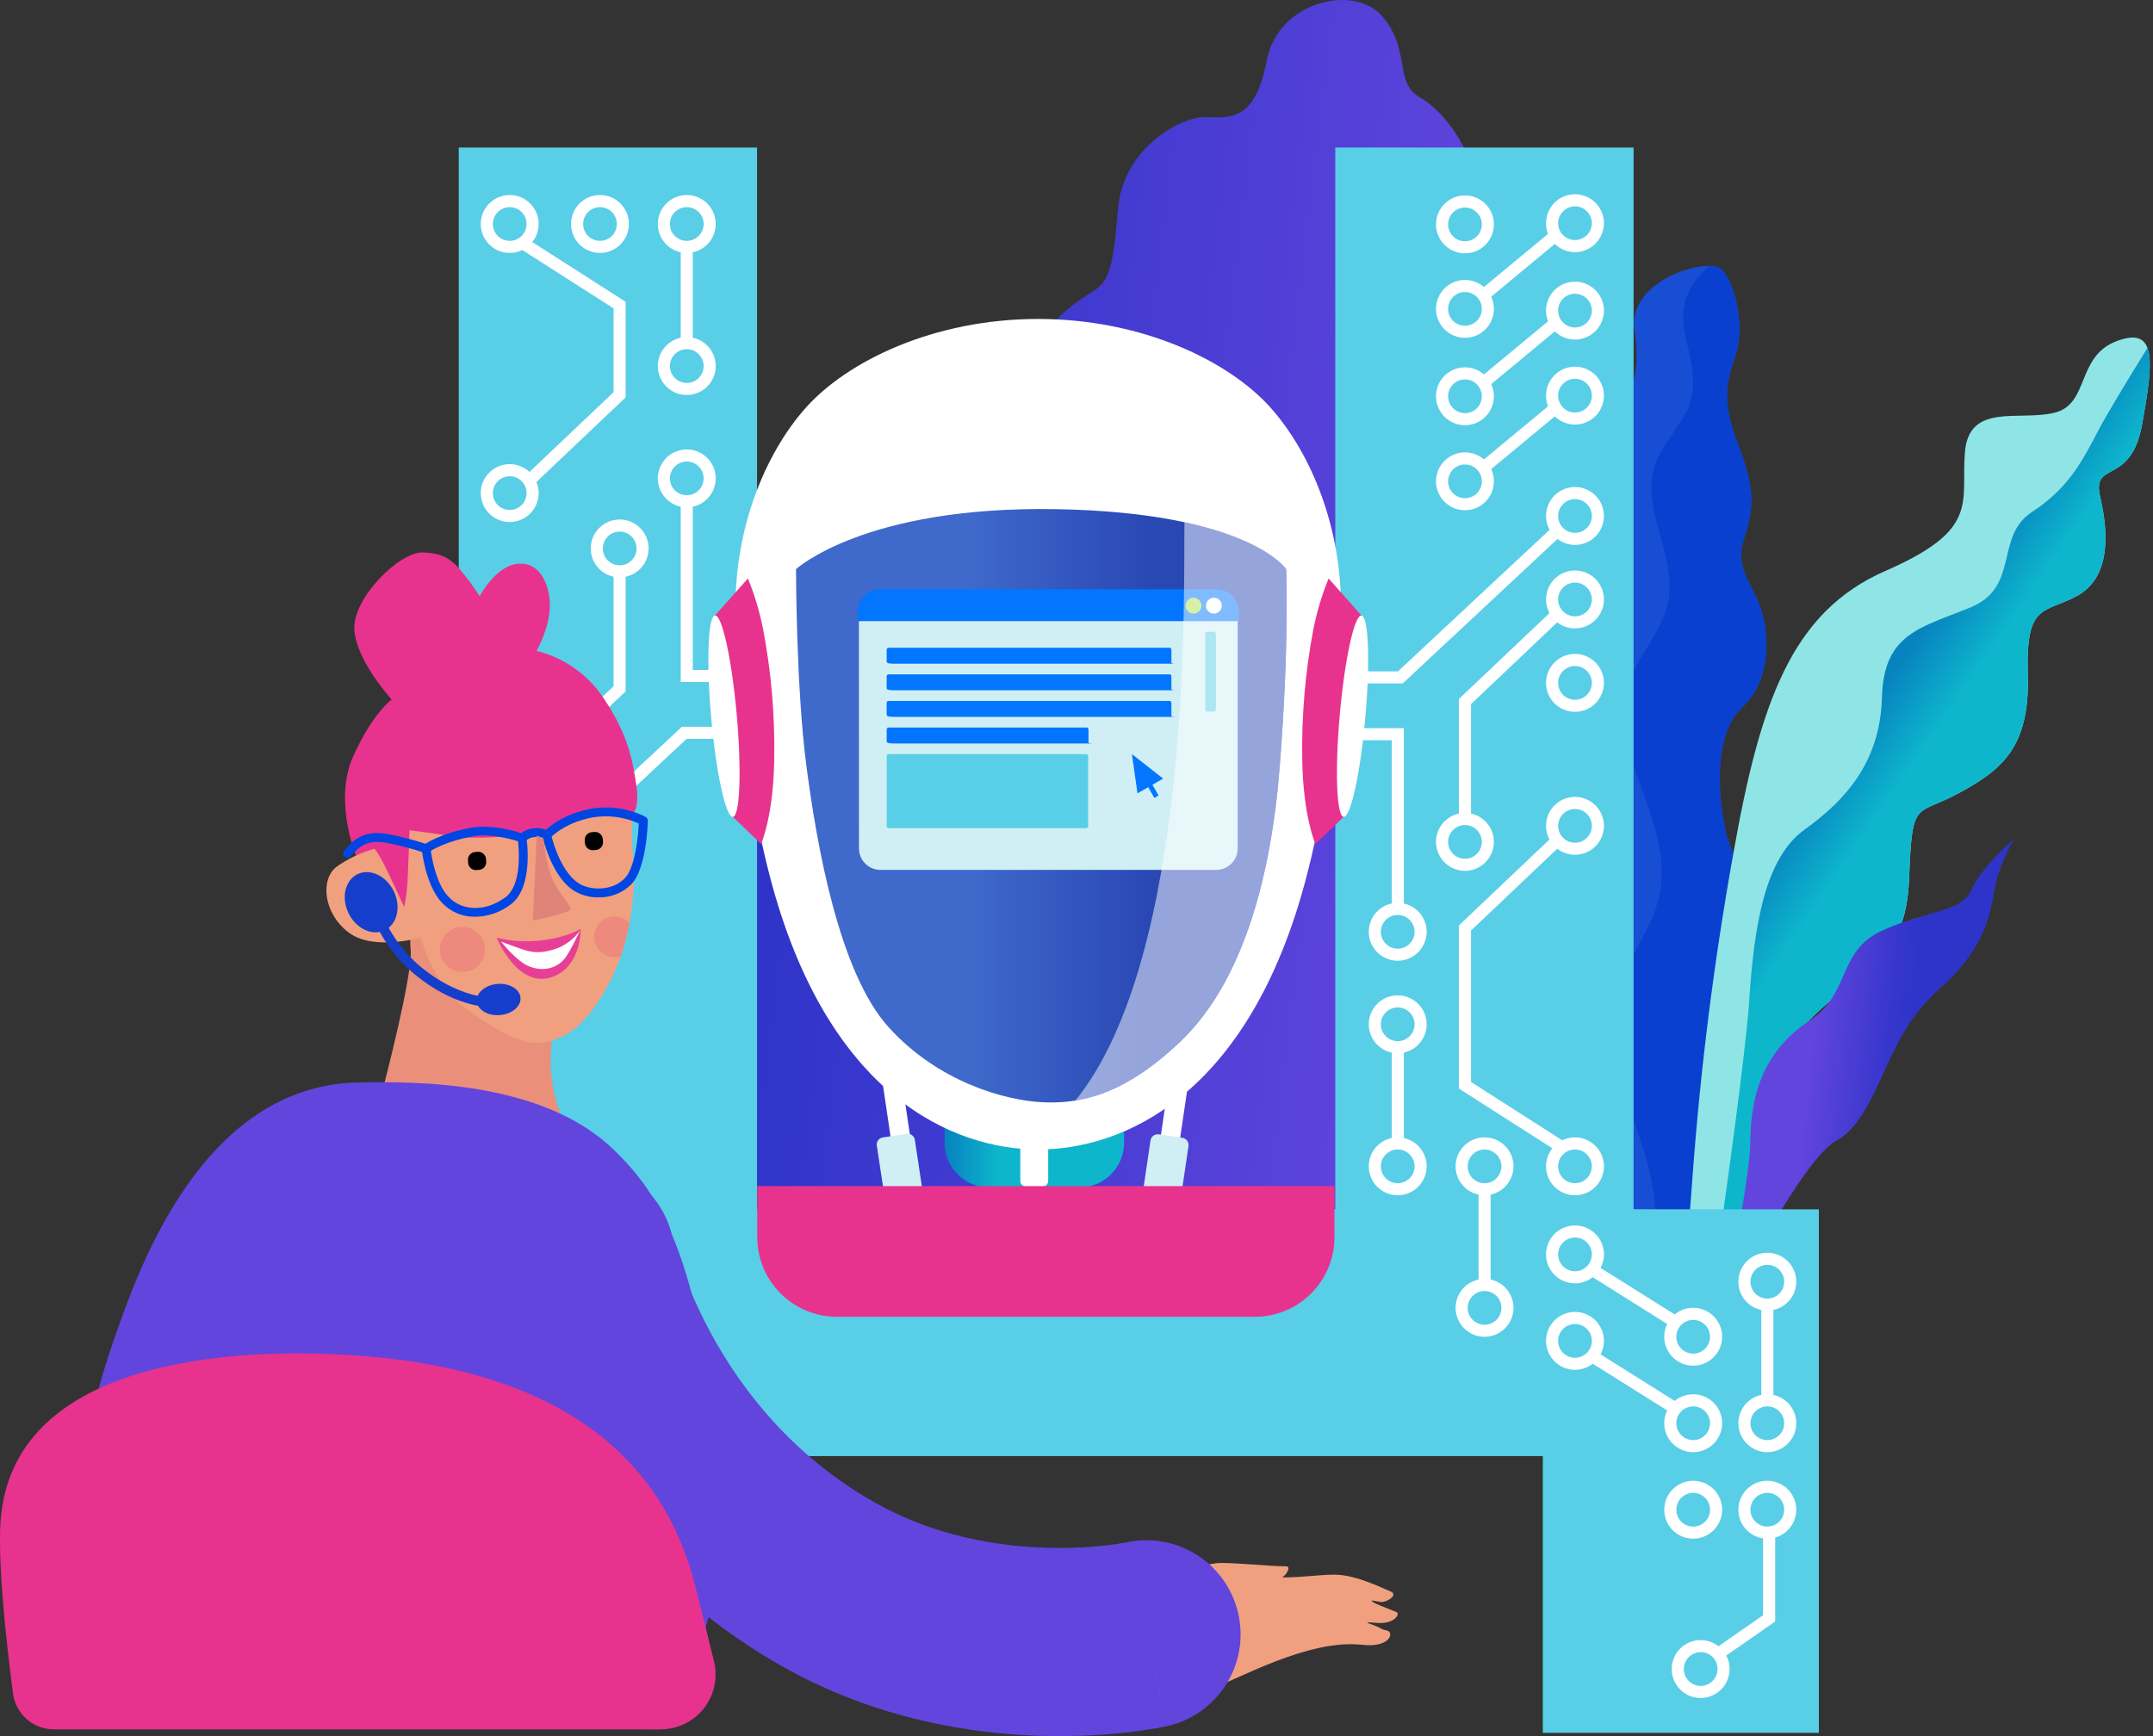 <svg width="124" height="100" viewBox="0 0 124 100" fill="none" xmlns="http://www.w3.org/2000/svg">
<rect x="0" y="0" width="124" height="100" fill="#333333" stroke="none"/>
<path d="M39.042 75.343C39.042 75.343 35.842 66.945 38.715 62.879C41.849 58.443 43.255 59.634 42.695 56.026C42.134 52.418 41.02 49.058 43.532 44.209C45.443 40.521 48.504 40.396 49.779 38.492C50.425 37.527 50.802 35.901 50.521 32.544C50.239 29.186 52.838 25.302 55.29 24.338C57.742 23.374 59.062 22.665 59.641 20.508C60.221 18.351 62.307 17.215 63.071 16.693C63.836 16.17 64.117 15.478 64.391 12.031C64.664 8.584 67.977 6.667 69.522 6.742C71.067 6.818 72.314 6.807 72.966 3.445C73.618 0.083 78.028 -0.985 79.652 0.985C81.276 2.955 80.27 4.769 81.795 5.62C83.32 6.472 85.129 9.136 84.95 11.203C84.771 13.27 83.649 15.081 86.137 16.957C87.356 17.884 88.851 18.165 90.01 21.342C91.169 24.519 89.134 26.414 89.856 28.987C90.5 31.305 93.179 31.03 93.505 35.829C93.89 41.493 91.007 42.845 91.475 45.941C91.784 48.023 95.998 48.001 96.405 52.218C96.813 56.434 94.137 59.529 95.809 62.962C96.356 64.087 98.493 68.885 97.972 73.022L97.73 74.918L39.042 75.343Z" fill="url(#paint0_linear_6996_180282)"/>
<path d="M98.869 15.373C99.778 15.622 100.558 18.646 99.986 20.341C99.414 22.036 99.164 23.18 100.07 25.511C100.975 27.84 101.103 29.095 100.477 30.918C99.852 32.742 100.875 33.448 101.415 35.081C101.956 36.714 101.956 39.253 100.324 40.761C98.693 42.269 98.921 45.816 99.374 47.831C99.827 49.846 102.31 54.127 101.293 56.355C100.277 58.583 98.585 61.847 98.705 64.337C98.826 66.828 97.978 73.523 97.978 73.523L94.016 73.028C94.016 73.028 94.773 70.297 92.814 66.539C91.635 64.274 89.892 60.473 90.926 58.572C91.959 56.672 92.924 56.385 91.488 53.294C89.943 49.965 88.372 47.228 89.396 45.002C90.42 42.776 91.488 41.603 90.462 38.73C89.436 35.858 88.506 33.989 90.373 32.123C92.239 30.259 91.471 29.118 91.113 27.247C90.754 25.376 91.644 23.656 92.88 23.218C94.116 22.779 94.47 21.322 94.135 19.004C93.759 16.39 97.582 15.022 98.869 15.373Z" fill="url(#paint1_linear_6996_180282)"/>
<path d="M101.416 35.073C100.875 33.44 99.854 32.729 100.478 30.911C101.102 29.092 100.976 27.836 100.07 25.503C99.165 23.17 99.415 22.028 99.987 20.333C100.559 18.638 99.778 15.614 98.87 15.365C98.735 15.331 98.596 15.314 98.457 15.313C97.816 15.869 97.067 16.751 96.957 17.878C96.772 19.886 98.371 21.895 96.855 24.2C95.339 26.506 94.511 27.052 95.619 30.844C96.727 34.636 96.044 35.271 94.439 38.017C92.833 40.762 93.144 41.583 94.452 45.136C95.761 48.69 96.371 50.853 94.647 53.911C92.923 56.969 92.439 59.906 93.81 63.736C94.737 66.312 95.525 68.449 95.328 71.429C95.313 71.656 95.296 71.884 95.279 72.112C95.381 72.764 95.433 73.194 95.433 73.194L97.984 73.517C97.984 73.517 98.833 66.822 98.712 64.331C98.592 61.84 100.277 58.577 101.3 56.349C102.323 54.121 99.834 49.838 99.381 47.825C98.928 45.812 98.7 42.263 100.331 40.755C101.963 39.246 101.955 36.708 101.416 35.073Z" fill="#0A40CF"/>
<path d="M100.484 74.343C100.484 74.343 100.773 62.159 104.228 58.738C107.682 55.317 109.779 55.159 109.954 50.572C110.128 45.985 110.304 47.04 112.795 45.694C115.286 44.348 116.914 43.057 116.788 38.873C116.661 34.688 117.715 35.362 119.624 34.325C121.534 33.289 121.462 30.779 120.958 28.625C120.454 26.472 122.726 28.041 123.373 24.438C124.02 20.835 124.261 18.76 121.908 19.648C119.555 20.537 120.363 23.292 118.303 23.78C116.244 24.268 113.384 23.173 113.164 26.085C112.945 28.998 114.025 30.511 108.591 32.884C103.157 35.257 101.358 40.481 99.813 49.26C98.717 55.372 97.939 61.537 97.483 67.73C97.267 70.81 97.035 73.222 97.035 73.222L100.484 74.343Z" fill="#8FE5E5"/>
<path d="M117.02 29.498C114.876 30.901 116.341 33.809 113.5 34.983C110.658 36.158 108.487 36.447 108.389 40.172C108.29 43.897 106.269 46.111 103.936 47.783C101.603 49.455 101.017 53.46 100.74 57.682C100.543 60.632 99.373 68.996 98.689 73.751L100.492 74.339C100.492 74.339 100.781 62.156 104.235 58.733C107.69 55.311 109.779 55.159 109.954 50.572C110.128 45.985 110.305 47.04 112.795 45.694C115.286 44.348 116.914 43.057 116.788 38.873C116.661 34.688 117.715 35.362 119.625 34.325C121.534 33.288 121.462 30.779 120.958 28.625C120.454 26.471 122.726 28.04 123.373 24.438C123.741 22.391 123.976 20.84 123.682 20.042C122.645 21.714 121.377 23.794 120.859 24.78C119.914 26.575 119.161 28.095 117.02 29.498Z" fill="url(#paint2_linear_6996_180282)"/>
<path d="M100.326 73.766C100.326 73.766 103.908 66.689 105.794 65.685C107.681 64.68 108.514 61.076 109.981 58.942C111.449 56.808 112.086 56.955 113.449 55.037C114.811 53.12 114.731 51.451 115.08 50.37C115.319 49.658 115.626 48.971 115.997 48.318C115.997 48.318 114.081 49.985 113.524 51.281C112.968 52.578 110.907 52.431 108.358 53.622C105.808 54.813 106.613 57.214 104.201 58.8C101.001 60.9 100.838 64.096 100.802 65.864C100.767 67.632 99.875 72.121 99.875 72.121L100.326 73.766Z" fill="url(#paint3_linear_6996_180282)"/>
<path d="M104.757 69.659V99.813H88.857V83.871H26.421V8.497H43.602V69.653H76.904V8.497H94.085V69.653L104.757 69.659Z" fill="#59CEE7"/>
<path d="M80.787 39.367H73.061V38.672H80.512L89.358 30.413L89.832 30.922L80.787 39.367Z" fill="white"/>
<path d="M90.71 31.387C90.38 31.387 90.058 31.289 89.783 31.105C89.509 30.922 89.295 30.662 89.169 30.357C89.043 30.052 89.01 29.717 89.075 29.394C89.139 29.07 89.298 28.773 89.531 28.54C89.765 28.307 90.062 28.148 90.385 28.084C90.709 28.02 91.044 28.053 91.349 28.18C91.653 28.306 91.914 28.52 92.097 28.794C92.28 29.069 92.377 29.391 92.377 29.721C92.377 29.94 92.334 30.157 92.25 30.359C92.166 30.561 92.043 30.745 91.888 30.899C91.734 31.054 91.55 31.177 91.347 31.26C91.145 31.344 90.928 31.387 90.71 31.387ZM90.71 28.749C90.517 28.749 90.329 28.806 90.17 28.913C90.01 29.02 89.885 29.172 89.812 29.349C89.738 29.527 89.719 29.722 89.757 29.911C89.794 30.099 89.886 30.272 90.022 30.408C90.158 30.544 90.332 30.637 90.52 30.674C90.709 30.712 90.904 30.692 91.082 30.619C91.259 30.545 91.411 30.421 91.518 30.261C91.624 30.101 91.681 29.913 91.681 29.721C91.681 29.463 91.579 29.216 91.397 29.034C91.215 28.852 90.967 28.749 90.71 28.749Z" fill="white"/>
<path d="M90.71 41.002C90.38 41.002 90.058 40.904 89.783 40.721C89.509 40.538 89.296 40.277 89.169 39.972C89.043 39.668 89.01 39.333 89.075 39.009C89.139 38.686 89.298 38.389 89.531 38.156C89.764 37.922 90.061 37.764 90.384 37.699C90.708 37.635 91.043 37.668 91.348 37.794C91.652 37.92 91.913 38.134 92.096 38.408C92.279 38.682 92.377 39.005 92.377 39.334C92.377 39.777 92.201 40.201 91.888 40.513C91.576 40.826 91.152 41.002 90.71 41.002ZM90.71 38.364C90.517 38.364 90.329 38.421 90.169 38.528C90.01 38.635 89.885 38.787 89.812 38.965C89.738 39.142 89.719 39.338 89.757 39.526C89.794 39.715 89.887 39.888 90.023 40.024C90.159 40.16 90.332 40.252 90.521 40.289C90.71 40.327 90.905 40.307 91.083 40.233C91.26 40.16 91.412 40.035 91.519 39.875C91.625 39.715 91.682 39.527 91.681 39.334C91.681 39.077 91.579 38.83 91.396 38.648C91.214 38.466 90.967 38.364 90.71 38.364Z" fill="white"/>
<path d="M90.71 24.455C90.38 24.455 90.058 24.358 89.783 24.174C89.509 23.991 89.295 23.73 89.169 23.426C89.043 23.121 89.01 22.786 89.075 22.462C89.139 22.139 89.298 21.842 89.531 21.609C89.765 21.376 90.062 21.217 90.385 21.153C90.709 21.089 91.044 21.122 91.349 21.248C91.653 21.375 91.914 21.589 92.097 21.863C92.28 22.137 92.377 22.46 92.377 22.79C92.376 23.232 92.201 23.655 91.888 23.968C91.575 24.28 91.151 24.455 90.71 24.455ZM90.71 21.818C90.517 21.818 90.329 21.875 90.17 21.982C90.01 22.088 89.885 22.24 89.812 22.418C89.738 22.595 89.719 22.791 89.757 22.979C89.794 23.168 89.886 23.341 90.022 23.477C90.158 23.613 90.332 23.705 90.52 23.743C90.709 23.78 90.904 23.761 91.082 23.688C91.259 23.614 91.411 23.489 91.518 23.33C91.624 23.17 91.681 22.982 91.681 22.79C91.681 22.532 91.579 22.285 91.397 22.102C91.215 21.92 90.967 21.818 90.71 21.818Z" fill="white"/>
<path d="M84.375 29.39C84.045 29.391 83.722 29.293 83.448 29.11C83.174 28.927 82.96 28.667 82.833 28.362C82.707 28.058 82.674 27.722 82.738 27.399C82.802 27.075 82.961 26.778 83.194 26.545C83.427 26.312 83.724 26.153 84.047 26.088C84.371 26.024 84.706 26.057 85.011 26.183C85.316 26.309 85.576 26.523 85.759 26.797C85.943 27.071 86.04 27.393 86.04 27.723C86.04 28.165 85.864 28.588 85.552 28.901C85.24 29.214 84.817 29.39 84.375 29.39ZM84.375 26.753C84.182 26.753 83.994 26.809 83.834 26.916C83.674 27.023 83.549 27.174 83.476 27.352C83.402 27.53 83.382 27.725 83.42 27.914C83.457 28.103 83.55 28.276 83.686 28.412C83.822 28.548 83.995 28.641 84.184 28.678C84.373 28.715 84.568 28.696 84.746 28.622C84.924 28.549 85.075 28.424 85.182 28.264C85.289 28.104 85.345 27.916 85.345 27.723C85.345 27.466 85.242 27.219 85.06 27.038C84.879 26.856 84.632 26.753 84.375 26.753Z" fill="white"/>
<path d="M80.5 55.339C80.17 55.339 79.848 55.241 79.573 55.058C79.299 54.875 79.086 54.614 78.959 54.31C78.833 54.005 78.8 53.67 78.865 53.346C78.929 53.023 79.088 52.726 79.321 52.493C79.554 52.26 79.851 52.101 80.174 52.036C80.498 51.972 80.833 52.005 81.138 52.131C81.442 52.258 81.703 52.471 81.886 52.745C82.069 53.02 82.167 53.342 82.167 53.672C82.167 54.114 81.991 54.538 81.678 54.85C81.366 55.163 80.942 55.339 80.5 55.339ZM80.5 52.701C80.307 52.701 80.119 52.758 79.96 52.865C79.8 52.972 79.675 53.124 79.602 53.301C79.528 53.479 79.509 53.675 79.547 53.863C79.584 54.052 79.677 54.225 79.813 54.361C79.949 54.497 80.122 54.589 80.311 54.627C80.5 54.664 80.695 54.644 80.873 54.571C81.05 54.497 81.202 54.372 81.308 54.212C81.415 54.052 81.472 53.864 81.472 53.672C81.471 53.414 81.369 53.167 81.186 52.985C81.004 52.803 80.757 52.701 80.5 52.701Z" fill="white"/>
<path d="M80.5 60.666C80.17 60.666 79.848 60.569 79.573 60.385C79.299 60.202 79.086 59.942 78.959 59.637C78.833 59.332 78.8 58.997 78.865 58.674C78.929 58.35 79.088 58.053 79.321 57.82C79.554 57.587 79.851 57.428 80.174 57.364C80.498 57.3 80.833 57.333 81.138 57.459C81.442 57.585 81.703 57.799 81.886 58.073C82.069 58.347 82.167 58.669 82.167 58.999C82.167 59.441 81.991 59.865 81.678 60.178C81.366 60.491 80.942 60.666 80.5 60.666ZM80.5 58.027C80.308 58.027 80.12 58.084 79.96 58.191C79.8 58.298 79.675 58.45 79.602 58.627C79.528 58.805 79.509 59 79.546 59.189C79.584 59.377 79.677 59.55 79.812 59.686C79.948 59.822 80.122 59.915 80.31 59.952C80.499 59.99 80.694 59.971 80.872 59.897C81.049 59.823 81.201 59.699 81.308 59.539C81.415 59.379 81.472 59.191 81.472 58.999C81.472 58.871 81.446 58.745 81.398 58.627C81.349 58.509 81.277 58.402 81.187 58.312C81.097 58.222 80.99 58.15 80.872 58.101C80.754 58.052 80.627 58.027 80.5 58.027Z" fill="white"/>
<path d="M80.5 68.847C80.17 68.847 79.847 68.75 79.573 68.566C79.299 68.383 79.085 68.123 78.959 67.818C78.833 67.513 78.8 67.178 78.865 66.855C78.929 66.531 79.088 66.234 79.321 66.001C79.555 65.768 79.852 65.609 80.175 65.545C80.499 65.481 80.834 65.514 81.139 65.641C81.443 65.767 81.704 65.981 81.887 66.255C82.07 66.53 82.167 66.852 82.167 67.182C82.166 67.624 81.991 68.047 81.678 68.36C81.365 68.672 80.942 68.847 80.5 68.847ZM80.5 66.21C80.308 66.21 80.12 66.267 79.96 66.374C79.8 66.481 79.675 66.632 79.602 66.81C79.528 66.988 79.509 67.183 79.546 67.371C79.584 67.56 79.677 67.733 79.812 67.869C79.948 68.005 80.122 68.098 80.31 68.135C80.499 68.173 80.694 68.153 80.872 68.08C81.049 68.006 81.201 67.882 81.308 67.722C81.415 67.562 81.472 67.374 81.472 67.182C81.472 66.924 81.369 66.677 81.187 66.495C81.005 66.312 80.757 66.21 80.5 66.21Z" fill="white"/>
<path d="M90.71 36.195C90.38 36.195 90.058 36.097 89.783 35.914C89.509 35.731 89.296 35.47 89.169 35.166C89.043 34.861 89.01 34.526 89.075 34.203C89.139 33.879 89.298 33.582 89.531 33.349C89.764 33.116 90.061 32.957 90.384 32.893C90.708 32.828 91.043 32.861 91.348 32.987C91.652 33.114 91.913 33.327 92.096 33.602C92.279 33.876 92.377 34.198 92.377 34.528C92.377 34.97 92.201 35.394 91.888 35.707C91.576 36.019 91.152 36.195 90.71 36.195ZM90.71 33.557C90.517 33.557 90.329 33.614 90.169 33.721C90.01 33.828 89.885 33.98 89.812 34.158C89.738 34.335 89.719 34.531 89.757 34.719C89.794 34.908 89.887 35.081 90.023 35.217C90.159 35.353 90.332 35.445 90.521 35.483C90.71 35.52 90.905 35.501 91.083 35.427C91.26 35.353 91.412 35.228 91.519 35.068C91.625 34.908 91.682 34.72 91.681 34.528C91.681 34.27 91.579 34.023 91.396 33.842C91.214 33.66 90.967 33.557 90.71 33.557Z" fill="white"/>
<path d="M84.375 50.16C84.045 50.16 83.722 50.062 83.448 49.879C83.174 49.696 82.96 49.436 82.833 49.131C82.707 48.827 82.674 48.492 82.738 48.168C82.802 47.845 82.961 47.547 83.194 47.314C83.427 47.081 83.724 46.922 84.047 46.857C84.371 46.793 84.706 46.826 85.011 46.952C85.316 47.078 85.576 47.292 85.759 47.566C85.943 47.84 86.04 48.163 86.04 48.492C86.04 48.934 85.864 49.358 85.552 49.67C85.24 49.983 84.817 50.159 84.375 50.16ZM84.375 47.522C84.182 47.522 83.994 47.578 83.834 47.685C83.674 47.792 83.549 47.944 83.476 48.121C83.402 48.299 83.382 48.495 83.42 48.683C83.457 48.872 83.55 49.045 83.686 49.181C83.822 49.317 83.995 49.41 84.184 49.447C84.373 49.485 84.568 49.465 84.746 49.392C84.924 49.318 85.075 49.193 85.182 49.033C85.289 48.873 85.345 48.685 85.345 48.492C85.345 48.235 85.242 47.989 85.06 47.807C84.879 47.625 84.632 47.522 84.375 47.522Z" fill="white"/>
<path d="M84.722 47.175H84.027V40.259L89.356 35.205L89.833 35.708L84.722 40.558V47.175Z" fill="white"/>
<path d="M90.71 49.236C90.38 49.236 90.058 49.138 89.783 48.955C89.509 48.771 89.296 48.511 89.169 48.206C89.043 47.902 89.01 47.567 89.075 47.243C89.139 46.92 89.298 46.623 89.531 46.389C89.764 46.156 90.061 45.998 90.384 45.933C90.708 45.869 91.043 45.902 91.348 46.028C91.652 46.154 91.913 46.368 92.096 46.642C92.279 46.916 92.377 47.239 92.377 47.568C92.377 47.787 92.334 48.004 92.25 48.206C92.166 48.409 92.043 48.593 91.888 48.747C91.734 48.902 91.55 49.025 91.348 49.109C91.145 49.192 90.929 49.236 90.71 49.236ZM90.71 46.598C90.517 46.598 90.329 46.655 90.169 46.762C90.01 46.869 89.885 47.021 89.812 47.198C89.738 47.376 89.719 47.572 89.757 47.76C89.794 47.949 89.887 48.122 90.023 48.258C90.159 48.394 90.332 48.486 90.521 48.523C90.71 48.561 90.905 48.541 91.083 48.467C91.26 48.394 91.412 48.269 91.519 48.109C91.625 47.949 91.682 47.761 91.681 47.568C91.681 47.311 91.579 47.064 91.396 46.882C91.214 46.7 90.967 46.598 90.71 46.598Z" fill="white"/>
<path d="M90.71 68.847C90.38 68.847 90.058 68.75 89.783 68.566C89.509 68.383 89.295 68.123 89.169 67.818C89.043 67.513 89.01 67.178 89.075 66.855C89.139 66.531 89.298 66.234 89.531 66.001C89.765 65.768 90.062 65.609 90.385 65.545C90.709 65.481 91.044 65.514 91.349 65.641C91.653 65.767 91.914 65.981 92.097 66.255C92.28 66.53 92.377 66.852 92.377 67.182C92.376 67.624 92.201 68.047 91.888 68.36C91.575 68.672 91.151 68.847 90.71 68.847ZM90.71 66.21C90.517 66.21 90.329 66.267 90.17 66.374C90.01 66.481 89.885 66.632 89.812 66.81C89.738 66.988 89.719 67.183 89.757 67.371C89.794 67.56 89.886 67.733 90.022 67.869C90.158 68.005 90.332 68.098 90.52 68.135C90.709 68.173 90.904 68.153 91.082 68.08C91.259 68.006 91.411 67.882 91.518 67.722C91.624 67.562 91.681 67.374 91.681 67.182C91.681 66.924 91.579 66.677 91.397 66.495C91.215 66.312 90.967 66.21 90.71 66.21Z" fill="white"/>
<path d="M89.719 66.341L84.027 62.703V53.301L89.356 48.245L89.833 48.749L84.722 53.599V62.321L90.094 65.756L89.719 66.341Z" fill="white"/>
<path d="M80.854 52.089H80.158V42.638H72.852V41.943H80.854V52.089Z" fill="white"/>
<path d="M89.373 23.225L85.212 26.674L85.656 27.209L89.817 23.76L89.373 23.225Z" fill="white"/>
<path d="M90.71 19.559C90.38 19.559 90.058 19.461 89.783 19.278C89.509 19.095 89.296 18.834 89.169 18.53C89.043 18.225 89.01 17.89 89.075 17.567C89.139 17.243 89.298 16.946 89.531 16.713C89.764 16.48 90.061 16.321 90.384 16.257C90.708 16.192 91.043 16.225 91.348 16.352C91.652 16.478 91.913 16.691 92.096 16.965C92.279 17.24 92.377 17.562 92.377 17.892C92.377 18.334 92.201 18.758 91.888 19.071C91.576 19.383 91.152 19.559 90.71 19.559ZM90.71 16.92C90.517 16.92 90.329 16.977 90.17 17.084C90.01 17.19 89.885 17.342 89.812 17.52C89.738 17.697 89.719 17.893 89.757 18.081C89.794 18.27 89.886 18.443 90.022 18.579C90.158 18.715 90.332 18.807 90.52 18.845C90.709 18.882 90.904 18.863 91.082 18.79C91.259 18.716 91.411 18.591 91.518 18.432C91.624 18.272 91.681 18.084 91.681 17.892C91.681 17.764 91.656 17.638 91.608 17.52C91.559 17.402 91.487 17.295 91.397 17.204C91.307 17.114 91.2 17.043 91.082 16.994C90.964 16.945 90.837 16.92 90.71 16.92Z" fill="white"/>
<path d="M84.375 24.492C84.045 24.493 83.722 24.395 83.448 24.212C83.174 24.029 82.96 23.769 82.833 23.464C82.707 23.159 82.674 22.824 82.738 22.5C82.802 22.177 82.961 21.88 83.194 21.646C83.428 21.413 83.725 21.254 84.048 21.19C84.372 21.126 84.707 21.159 85.012 21.285C85.317 21.412 85.577 21.625 85.76 21.9C85.943 22.174 86.041 22.497 86.04 22.827C86.04 23.268 85.864 23.691 85.552 24.004C85.239 24.316 84.816 24.491 84.375 24.492ZM84.375 21.855C84.183 21.855 83.994 21.911 83.834 22.018C83.674 22.125 83.55 22.276 83.476 22.454C83.402 22.631 83.382 22.827 83.42 23.015C83.457 23.204 83.55 23.377 83.686 23.513C83.821 23.649 83.995 23.742 84.183 23.78C84.372 23.817 84.567 23.798 84.745 23.725C84.922 23.651 85.074 23.527 85.181 23.367C85.288 23.207 85.345 23.019 85.345 22.827C85.345 22.569 85.243 22.322 85.061 22.14C84.879 21.958 84.632 21.855 84.375 21.855Z" fill="white"/>
<path d="M89.375 18.328L85.213 21.777L85.657 22.313L89.819 18.864L89.375 18.328Z" fill="white"/>
<path d="M90.71 14.523C90.38 14.523 90.058 14.426 89.783 14.242C89.509 14.059 89.296 13.799 89.169 13.494C89.043 13.19 89.01 12.854 89.075 12.531C89.139 12.208 89.298 11.911 89.531 11.677C89.764 11.444 90.061 11.285 90.384 11.221C90.708 11.157 91.043 11.19 91.348 11.316C91.652 11.442 91.913 11.656 92.096 11.93C92.279 12.204 92.377 12.527 92.377 12.856C92.377 13.298 92.201 13.723 91.888 14.035C91.576 14.348 91.152 14.523 90.71 14.523ZM90.71 11.886C90.517 11.886 90.329 11.943 90.169 12.05C90.01 12.157 89.885 12.309 89.812 12.486C89.738 12.664 89.719 12.859 89.757 13.048C89.794 13.236 89.887 13.41 90.023 13.546C90.159 13.681 90.332 13.774 90.521 13.811C90.71 13.848 90.905 13.829 91.083 13.755C91.26 13.681 91.412 13.557 91.519 13.397C91.625 13.237 91.682 13.049 91.681 12.856C91.681 12.599 91.579 12.352 91.396 12.17C91.214 11.988 90.967 11.886 90.71 11.886Z" fill="white"/>
<path d="M84.375 19.458C84.045 19.459 83.722 19.361 83.448 19.178C83.174 18.995 82.96 18.735 82.833 18.43C82.707 18.126 82.674 17.79 82.738 17.467C82.802 17.143 82.961 16.846 83.194 16.613C83.427 16.38 83.724 16.221 84.047 16.156C84.371 16.092 84.706 16.125 85.011 16.251C85.316 16.377 85.576 16.591 85.759 16.865C85.943 17.139 86.04 17.461 86.04 17.791C86.04 18.233 85.864 18.657 85.552 18.969C85.24 19.282 84.817 19.458 84.375 19.458ZM84.375 16.819C84.183 16.819 83.994 16.876 83.834 16.982C83.674 17.089 83.55 17.241 83.476 17.418C83.402 17.596 83.382 17.791 83.42 17.98C83.457 18.169 83.55 18.342 83.686 18.478C83.821 18.614 83.995 18.707 84.183 18.744C84.372 18.782 84.567 18.763 84.745 18.689C84.922 18.616 85.074 18.491 85.181 18.331C85.288 18.172 85.345 17.983 85.345 17.791C85.345 17.534 85.243 17.287 85.061 17.105C84.879 16.922 84.632 16.82 84.375 16.819Z" fill="white"/>
<path d="M89.374 13.293L85.212 16.741L85.656 17.277L89.817 13.828L89.374 13.293Z" fill="white"/>
<path d="M84.375 14.591C84.045 14.592 83.722 14.494 83.448 14.311C83.174 14.128 82.96 13.868 82.833 13.563C82.707 13.258 82.674 12.923 82.738 12.599C82.802 12.276 82.961 11.979 83.194 11.745C83.428 11.512 83.725 11.353 84.048 11.289C84.372 11.225 84.707 11.258 85.012 11.384C85.317 11.511 85.577 11.725 85.76 11.999C85.943 12.273 86.041 12.596 86.04 12.926C86.04 13.367 85.864 13.791 85.552 14.103C85.24 14.415 84.816 14.591 84.375 14.591ZM84.375 11.954C84.183 11.954 83.994 12.01 83.834 12.117C83.674 12.224 83.55 12.375 83.476 12.553C83.402 12.73 83.382 12.926 83.42 13.114C83.457 13.303 83.55 13.476 83.686 13.613C83.821 13.748 83.995 13.841 84.183 13.879C84.372 13.916 84.567 13.897 84.745 13.824C84.922 13.75 85.074 13.626 85.181 13.466C85.288 13.306 85.345 13.118 85.345 12.926C85.345 12.668 85.243 12.421 85.061 12.239C84.879 12.057 84.632 11.954 84.375 11.954Z" fill="white"/>
<path d="M80.853 60.319H80.158V65.862H80.853V60.319Z" fill="white"/>
<path d="M85.503 68.847C85.173 68.848 84.85 68.75 84.576 68.567C84.302 68.384 84.088 68.124 83.961 67.819C83.835 67.514 83.802 67.179 83.866 66.856C83.93 66.532 84.089 66.235 84.322 66.001C84.555 65.768 84.853 65.609 85.176 65.545C85.5 65.481 85.835 65.514 86.14 65.64C86.445 65.767 86.705 65.981 86.888 66.255C87.071 66.529 87.169 66.852 87.168 67.182C87.168 67.623 86.992 68.047 86.68 68.359C86.367 68.671 85.944 68.847 85.503 68.847ZM85.503 66.21C85.31 66.21 85.122 66.266 84.962 66.373C84.802 66.48 84.677 66.631 84.604 66.809C84.53 66.987 84.51 67.182 84.548 67.371C84.585 67.559 84.677 67.733 84.813 67.869C84.949 68.005 85.122 68.097 85.311 68.135C85.499 68.173 85.695 68.153 85.873 68.08C86.05 68.006 86.202 67.882 86.309 67.722C86.416 67.562 86.473 67.374 86.473 67.182C86.473 66.924 86.371 66.677 86.189 66.495C86.007 66.313 85.76 66.21 85.503 66.21Z" fill="white"/>
<path d="M85.503 76.999C85.173 77 84.85 76.902 84.576 76.719C84.302 76.536 84.088 76.276 83.961 75.971C83.835 75.666 83.802 75.331 83.866 75.007C83.93 74.684 84.089 74.387 84.322 74.153C84.555 73.92 84.853 73.761 85.176 73.697C85.5 73.633 85.835 73.666 86.14 73.792C86.445 73.919 86.705 74.133 86.888 74.407C87.071 74.681 87.169 75.004 87.168 75.334C87.168 75.775 86.992 76.199 86.68 76.511C86.368 76.823 85.944 76.999 85.503 76.999ZM85.503 74.362C85.31 74.362 85.122 74.418 84.962 74.525C84.802 74.632 84.677 74.783 84.604 74.961C84.53 75.138 84.51 75.334 84.548 75.522C84.585 75.711 84.677 75.885 84.813 76.02C84.949 76.157 85.122 76.249 85.311 76.287C85.499 76.325 85.695 76.305 85.873 76.232C86.05 76.158 86.202 76.034 86.309 75.874C86.416 75.714 86.473 75.526 86.473 75.334C86.473 75.076 86.371 74.829 86.189 74.647C86.007 74.465 85.76 74.362 85.503 74.362Z" fill="white"/>
<path d="M85.85 68.471H85.155V74.014H85.85V68.471Z" fill="white"/>
<path d="M90.71 73.92C90.38 73.92 90.058 73.822 89.783 73.639C89.509 73.456 89.296 73.195 89.169 72.891C89.043 72.586 89.01 72.251 89.075 71.928C89.139 71.604 89.298 71.307 89.531 71.074C89.764 70.841 90.061 70.682 90.384 70.618C90.708 70.553 91.043 70.587 91.348 70.713C91.652 70.839 91.913 71.052 92.096 71.327C92.279 71.601 92.377 71.923 92.377 72.253C92.377 72.695 92.201 73.119 91.888 73.432C91.576 73.744 91.152 73.92 90.71 73.92ZM90.71 71.281C90.517 71.281 90.329 71.338 90.17 71.445C90.01 71.552 89.885 71.703 89.812 71.881C89.738 72.059 89.719 72.254 89.757 72.442C89.794 72.631 89.886 72.804 90.022 72.94C90.158 73.076 90.332 73.169 90.52 73.206C90.709 73.244 90.904 73.224 91.082 73.151C91.259 73.077 91.411 72.953 91.518 72.793C91.624 72.633 91.681 72.445 91.681 72.253C91.681 72.125 91.656 71.999 91.608 71.881C91.559 71.763 91.487 71.656 91.397 71.566C91.307 71.475 91.2 71.404 91.082 71.355C90.964 71.306 90.837 71.281 90.71 71.281Z" fill="white"/>
<path d="M97.518 78.663C97.188 78.663 96.866 78.566 96.591 78.383C96.317 78.199 96.104 77.939 95.978 77.634C95.851 77.33 95.818 76.995 95.883 76.671C95.947 76.348 96.106 76.051 96.339 75.817C96.572 75.584 96.869 75.426 97.192 75.361C97.516 75.297 97.851 75.33 98.156 75.456C98.46 75.582 98.721 75.796 98.904 76.07C99.087 76.344 99.185 76.667 99.185 76.996C99.184 77.438 99.009 77.862 98.696 78.175C98.384 78.487 97.96 78.663 97.518 78.663ZM97.518 76.026C97.326 76.026 97.138 76.083 96.978 76.19C96.818 76.297 96.693 76.449 96.62 76.626C96.546 76.804 96.527 76.999 96.565 77.188C96.602 77.377 96.695 77.55 96.831 77.686C96.967 77.822 97.141 77.914 97.329 77.951C97.518 77.989 97.713 77.969 97.891 77.895C98.068 77.822 98.22 77.697 98.327 77.537C98.433 77.377 98.49 77.189 98.49 76.996C98.489 76.739 98.387 76.492 98.204 76.31C98.022 76.128 97.775 76.026 97.518 76.026Z" fill="white"/>
<path d="M91.93 72.873L91.561 73.462L96.189 76.369L96.558 75.78L91.93 72.873Z" fill="white"/>
<path d="M90.71 78.901C90.38 78.901 90.058 78.804 89.783 78.621C89.509 78.437 89.296 78.177 89.169 77.872C89.043 77.568 89.01 77.233 89.075 76.909C89.139 76.586 89.298 76.289 89.531 76.055C89.764 75.822 90.061 75.663 90.384 75.599C90.708 75.535 91.043 75.568 91.348 75.694C91.652 75.82 91.913 76.034 92.096 76.308C92.279 76.582 92.377 76.905 92.377 77.234C92.377 77.453 92.334 77.67 92.25 77.872C92.166 78.075 92.043 78.258 91.888 78.413C91.734 78.568 91.55 78.691 91.348 78.775C91.145 78.858 90.929 78.901 90.71 78.901ZM90.71 76.264C90.517 76.264 90.329 76.321 90.169 76.428C90.01 76.535 89.885 76.687 89.812 76.864C89.738 77.042 89.719 77.237 89.757 77.426C89.794 77.615 89.887 77.788 90.023 77.924C90.159 78.059 90.332 78.152 90.521 78.189C90.71 78.227 90.905 78.207 91.083 78.133C91.26 78.059 91.412 77.935 91.519 77.775C91.625 77.615 91.682 77.427 91.681 77.234C91.681 76.977 91.579 76.73 91.396 76.548C91.214 76.366 90.967 76.264 90.71 76.264Z" fill="white"/>
<path d="M97.518 83.645C97.188 83.645 96.866 83.547 96.591 83.364C96.317 83.181 96.103 82.92 95.977 82.615C95.851 82.311 95.818 81.975 95.883 81.652C95.947 81.329 96.106 81.031 96.339 80.798C96.573 80.565 96.87 80.407 97.194 80.343C97.517 80.278 97.852 80.311 98.157 80.438C98.461 80.564 98.722 80.778 98.905 81.053C99.088 81.327 99.185 81.65 99.185 81.979C99.184 82.421 99.008 82.844 98.696 83.157C98.383 83.469 97.96 83.644 97.518 83.645ZM97.518 81.007C97.326 81.007 97.138 81.064 96.978 81.171C96.818 81.278 96.693 81.43 96.62 81.607C96.546 81.785 96.527 81.98 96.565 82.169C96.602 82.357 96.695 82.531 96.831 82.666C96.966 82.802 97.14 82.895 97.328 82.933C97.517 82.97 97.712 82.951 97.89 82.877C98.067 82.804 98.219 82.679 98.326 82.519C98.433 82.359 98.49 82.171 98.49 81.979C98.49 81.722 98.387 81.474 98.205 81.292C98.023 81.11 97.775 81.007 97.518 81.007Z" fill="white"/>
<path d="M91.929 77.853L91.56 78.442L96.188 81.348L96.557 80.759L91.929 77.853Z" fill="white"/>
<path d="M97.518 88.628C97.188 88.628 96.866 88.53 96.591 88.347C96.317 88.164 96.104 87.903 95.978 87.599C95.851 87.294 95.818 86.959 95.883 86.635C95.947 86.312 96.106 86.015 96.339 85.782C96.572 85.549 96.869 85.39 97.192 85.326C97.516 85.261 97.851 85.294 98.156 85.42C98.46 85.547 98.721 85.76 98.904 86.034C99.087 86.309 99.185 86.631 99.185 86.961C99.184 87.403 99.009 87.826 98.696 88.139C98.384 88.452 97.96 88.627 97.518 88.628ZM97.518 85.989C97.326 85.989 97.138 86.046 96.978 86.153C96.818 86.259 96.693 86.411 96.62 86.589C96.546 86.766 96.527 86.962 96.565 87.15C96.602 87.339 96.695 87.512 96.831 87.648C96.966 87.784 97.14 87.876 97.328 87.914C97.517 87.951 97.712 87.932 97.89 87.859C98.067 87.785 98.219 87.66 98.326 87.501C98.433 87.341 98.49 87.153 98.49 86.961C98.49 86.703 98.387 86.456 98.205 86.273C98.023 86.091 97.775 85.989 97.518 85.989Z" fill="white"/>
<path d="M97.95 97.804C97.62 97.805 97.298 97.707 97.023 97.524C96.749 97.341 96.535 97.081 96.409 96.776C96.282 96.472 96.249 96.136 96.313 95.813C96.377 95.489 96.536 95.192 96.769 94.959C97.002 94.725 97.299 94.567 97.623 94.502C97.946 94.438 98.281 94.471 98.586 94.597C98.891 94.723 99.151 94.936 99.335 95.211C99.518 95.485 99.616 95.807 99.616 96.137C99.615 96.579 99.44 97.002 99.127 97.315C98.815 97.627 98.392 97.803 97.95 97.804ZM97.95 95.165C97.758 95.165 97.57 95.222 97.41 95.328C97.25 95.435 97.125 95.587 97.051 95.764C96.977 95.942 96.958 96.137 96.995 96.326C97.032 96.514 97.125 96.688 97.261 96.824C97.397 96.96 97.57 97.052 97.758 97.09C97.947 97.128 98.142 97.109 98.32 97.035C98.498 96.962 98.65 96.837 98.756 96.677C98.863 96.517 98.92 96.329 98.92 96.137C98.921 96.009 98.897 95.882 98.848 95.764C98.8 95.645 98.728 95.537 98.638 95.446C98.548 95.356 98.441 95.283 98.323 95.234C98.205 95.185 98.078 95.159 97.95 95.159V95.165Z" fill="white"/>
<path d="M101.788 88.628C101.459 88.628 101.136 88.531 100.862 88.348C100.587 88.165 100.373 87.904 100.247 87.6C100.121 87.295 100.087 86.96 100.151 86.636C100.216 86.313 100.374 86.016 100.607 85.782C100.84 85.549 101.138 85.39 101.461 85.326C101.784 85.261 102.12 85.294 102.424 85.42C102.729 85.546 102.99 85.76 103.173 86.034C103.356 86.308 103.454 86.631 103.454 86.961C103.454 87.402 103.278 87.826 102.966 88.138C102.654 88.451 102.23 88.627 101.788 88.628ZM101.788 85.989C101.596 85.989 101.408 86.045 101.248 86.152C101.088 86.258 100.963 86.41 100.889 86.588C100.816 86.765 100.796 86.961 100.833 87.149C100.871 87.338 100.963 87.511 101.099 87.647C101.235 87.783 101.408 87.876 101.597 87.914C101.785 87.951 101.981 87.932 102.158 87.859C102.336 87.785 102.488 87.661 102.595 87.501C102.702 87.341 102.759 87.153 102.759 86.961C102.759 86.703 102.656 86.456 102.475 86.274C102.293 86.092 102.046 85.989 101.788 85.989Z" fill="white"/>
<path d="M99.143 95.552L98.748 94.981L101.543 93.038V88.28H102.238V93.401L99.143 95.552Z" fill="white"/>
<path d="M101.788 75.493C101.459 75.493 101.136 75.396 100.862 75.213C100.587 75.03 100.373 74.769 100.247 74.465C100.121 74.16 100.087 73.825 100.151 73.501C100.216 73.178 100.374 72.881 100.607 72.647C100.84 72.414 101.138 72.255 101.461 72.191C101.784 72.126 102.12 72.159 102.424 72.285C102.729 72.412 102.99 72.625 103.173 72.899C103.356 73.174 103.454 73.496 103.454 73.826C103.454 74.268 103.278 74.691 102.966 75.004C102.654 75.316 102.23 75.492 101.788 75.493ZM101.788 72.856C101.596 72.855 101.408 72.912 101.248 73.019C101.088 73.125 100.963 73.277 100.889 73.455C100.815 73.632 100.796 73.828 100.834 74.017C100.871 74.205 100.964 74.379 101.1 74.515C101.236 74.651 101.409 74.743 101.598 74.781C101.786 74.818 101.982 74.799 102.159 74.725C102.337 74.651 102.489 74.526 102.596 74.366C102.702 74.206 102.759 74.018 102.759 73.826C102.758 73.569 102.656 73.322 102.474 73.14C102.292 72.958 102.046 72.856 101.788 72.856Z" fill="white"/>
<path d="M101.788 83.645C101.458 83.645 101.136 83.548 100.862 83.365C100.587 83.181 100.373 82.921 100.247 82.617C100.12 82.312 100.087 81.976 100.152 81.653C100.216 81.329 100.375 81.032 100.608 80.799C100.841 80.566 101.138 80.407 101.462 80.343C101.785 80.278 102.121 80.311 102.425 80.438C102.73 80.564 102.991 80.778 103.174 81.052C103.357 81.327 103.454 81.65 103.454 81.979C103.453 82.421 103.277 82.844 102.965 83.156C102.653 83.468 102.23 83.644 101.788 83.645ZM101.788 81.007C101.596 81.007 101.408 81.064 101.248 81.171C101.088 81.277 100.963 81.429 100.889 81.606C100.816 81.784 100.796 81.979 100.833 82.168C100.871 82.357 100.963 82.53 101.099 82.666C101.235 82.802 101.408 82.895 101.597 82.932C101.785 82.97 101.981 82.951 102.158 82.877C102.336 82.804 102.488 82.679 102.595 82.519C102.702 82.36 102.759 82.172 102.759 81.979C102.759 81.722 102.656 81.475 102.475 81.293C102.293 81.11 102.046 81.008 101.788 81.007Z" fill="white"/>
<path d="M102.136 75.116H101.44V80.66H102.136V75.116Z" fill="white"/>
<path d="M30.701 50.815L30.227 50.306L39.273 41.861H47.583V42.556H39.547L30.701 50.815Z" fill="white"/>
<path d="M39.554 29.222C39.224 29.222 38.902 29.124 38.628 28.941C38.353 28.758 38.14 28.497 38.014 28.193C37.887 27.888 37.854 27.553 37.919 27.23C37.983 26.906 38.142 26.609 38.375 26.376C38.608 26.143 38.905 25.984 39.229 25.92C39.552 25.855 39.887 25.888 40.192 26.015C40.496 26.141 40.757 26.354 40.94 26.628C41.123 26.903 41.221 27.225 41.221 27.555C41.221 27.997 41.045 28.421 40.733 28.734C40.42 29.046 39.996 29.222 39.554 29.222ZM39.554 26.584C39.362 26.584 39.174 26.642 39.014 26.748C38.854 26.855 38.729 27.007 38.656 27.185C38.582 27.362 38.563 27.558 38.601 27.747C38.638 27.935 38.731 28.108 38.867 28.244C39.003 28.38 39.177 28.472 39.365 28.51C39.554 28.547 39.749 28.527 39.927 28.454C40.104 28.38 40.256 28.255 40.363 28.095C40.469 27.935 40.526 27.747 40.526 27.555C40.525 27.297 40.423 27.05 40.241 26.869C40.058 26.687 39.811 26.584 39.554 26.584Z" fill="white"/>
<path d="M39.554 22.751C39.224 22.751 38.902 22.653 38.627 22.47C38.353 22.287 38.14 22.026 38.014 21.721C37.887 21.417 37.854 21.081 37.919 20.758C37.983 20.435 38.142 20.137 38.376 19.904C38.609 19.671 38.906 19.513 39.23 19.448C39.553 19.384 39.888 19.418 40.193 19.544C40.498 19.671 40.758 19.884 40.941 20.159C41.124 20.433 41.221 20.756 41.221 21.085C41.221 21.527 41.045 21.951 40.732 22.263C40.42 22.576 39.996 22.751 39.554 22.751ZM39.554 20.113C39.362 20.113 39.174 20.171 39.014 20.277C38.854 20.384 38.73 20.536 38.656 20.713C38.582 20.891 38.563 21.087 38.601 21.275C38.638 21.463 38.731 21.637 38.867 21.773C39.003 21.909 39.176 22.001 39.364 22.039C39.553 22.076 39.748 22.057 39.926 21.983C40.103 21.91 40.255 21.785 40.362 21.625C40.469 21.465 40.526 21.278 40.526 21.085C40.526 20.828 40.423 20.58 40.241 20.398C40.059 20.216 39.812 20.113 39.554 20.113Z" fill="white"/>
<path d="M39.554 14.568C39.224 14.568 38.902 14.47 38.627 14.287C38.353 14.104 38.14 13.843 38.014 13.539C37.887 13.234 37.854 12.899 37.919 12.575C37.983 12.252 38.142 11.955 38.376 11.722C38.609 11.489 38.906 11.33 39.23 11.266C39.553 11.201 39.888 11.235 40.193 11.361C40.498 11.488 40.758 11.701 40.941 11.976C41.124 12.25 41.221 12.573 41.221 12.902C41.221 13.121 41.178 13.338 41.094 13.54C41.01 13.742 40.888 13.926 40.733 14.081C40.578 14.236 40.394 14.358 40.192 14.442C39.989 14.525 39.773 14.568 39.554 14.568ZM39.554 11.931C39.362 11.931 39.174 11.988 39.014 12.095C38.854 12.201 38.73 12.353 38.656 12.531C38.582 12.708 38.563 12.904 38.601 13.092C38.638 13.281 38.731 13.454 38.867 13.59C39.003 13.726 39.176 13.818 39.364 13.856C39.553 13.893 39.748 13.874 39.926 13.8C40.103 13.727 40.255 13.602 40.362 13.443C40.469 13.283 40.526 13.095 40.526 12.902C40.526 12.645 40.423 12.398 40.241 12.215C40.059 12.033 39.812 11.931 39.554 11.931Z" fill="white"/>
<path d="M35.691 33.258C35.361 33.258 35.039 33.16 34.764 32.977C34.49 32.794 34.276 32.534 34.15 32.23C34.023 31.925 33.99 31.59 34.054 31.266C34.118 30.943 34.277 30.646 34.51 30.412C34.743 30.179 35.04 30.02 35.364 29.956C35.687 29.891 36.023 29.924 36.327 30.05C36.632 30.176 36.892 30.39 37.076 30.664C37.259 30.938 37.357 31.261 37.357 31.591C37.356 32.032 37.181 32.456 36.869 32.768C36.556 33.081 36.133 33.257 35.691 33.258ZM35.691 30.62C35.499 30.62 35.311 30.677 35.151 30.783C34.991 30.89 34.866 31.042 34.792 31.22C34.718 31.397 34.699 31.593 34.736 31.781C34.774 31.97 34.866 32.143 35.002 32.279C35.138 32.415 35.312 32.508 35.5 32.545C35.689 32.583 35.885 32.563 36.062 32.49C36.24 32.416 36.392 32.291 36.498 32.131C36.605 31.971 36.662 31.783 36.661 31.591C36.661 31.333 36.559 31.087 36.377 30.905C36.195 30.723 35.948 30.621 35.691 30.62Z" fill="white"/>
<path d="M30.703 44.88L30.224 44.375L35.337 39.526V32.91H36.032V39.824L30.703 44.88Z" fill="white"/>
<path d="M29.357 30.069C29.027 30.069 28.705 29.971 28.43 29.788C28.156 29.605 27.942 29.344 27.816 29.04C27.69 28.735 27.657 28.4 27.721 28.076C27.786 27.753 27.945 27.456 28.178 27.223C28.411 26.989 28.708 26.831 29.031 26.766C29.355 26.702 29.69 26.735 29.995 26.861C30.299 26.987 30.56 27.201 30.743 27.475C30.926 27.749 31.024 28.072 31.024 28.401C31.023 28.843 30.848 29.267 30.535 29.58C30.223 29.892 29.799 30.068 29.357 30.069ZM29.357 27.431C29.164 27.431 28.976 27.488 28.817 27.595C28.657 27.702 28.532 27.854 28.459 28.032C28.385 28.209 28.366 28.405 28.404 28.593C28.441 28.782 28.534 28.955 28.67 29.091C28.806 29.227 28.979 29.319 29.168 29.356C29.357 29.394 29.552 29.374 29.73 29.3C29.907 29.227 30.059 29.102 30.165 28.942C30.272 28.782 30.329 28.594 30.328 28.401C30.328 28.144 30.226 27.897 30.043 27.715C29.861 27.533 29.614 27.431 29.357 27.431Z" fill="white"/>
<path d="M29.357 14.568C29.027 14.568 28.704 14.47 28.43 14.287C28.156 14.104 27.942 13.843 27.816 13.539C27.69 13.234 27.657 12.899 27.722 12.575C27.786 12.252 27.945 11.955 28.178 11.722C28.412 11.489 28.709 11.33 29.032 11.266C29.356 11.201 29.691 11.235 29.996 11.361C30.3 11.488 30.561 11.701 30.744 11.976C30.927 12.25 31.024 12.573 31.024 12.902C31.023 13.344 30.848 13.768 30.535 14.08C30.222 14.393 29.799 14.568 29.357 14.568ZM29.357 11.931C29.164 11.931 28.977 11.988 28.817 12.095C28.657 12.201 28.532 12.353 28.459 12.531C28.385 12.708 28.366 12.904 28.403 13.092C28.441 13.281 28.534 13.454 28.669 13.59C28.805 13.726 28.979 13.818 29.167 13.856C29.355 13.893 29.551 13.874 29.729 13.8C29.906 13.727 30.058 13.602 30.165 13.443C30.271 13.283 30.328 13.095 30.328 12.902C30.328 12.645 30.226 12.398 30.044 12.215C29.862 12.033 29.614 11.931 29.357 11.931Z" fill="white"/>
<path d="M30.703 27.944L30.224 27.44L35.337 22.59V17.762L29.965 14.327L30.339 13.742L36.032 17.382V22.89L30.703 27.944Z" fill="white"/>
<path d="M47.277 39.285H39.205V29.139H39.9V38.59H47.277V39.285Z" fill="white"/>
<path d="M39.9 14.22H39.205V19.764H39.9V14.22Z" fill="white"/>
<path d="M34.557 14.568C34.227 14.569 33.904 14.471 33.63 14.288C33.356 14.105 33.142 13.844 33.015 13.54C32.889 13.235 32.856 12.9 32.92 12.576C32.984 12.253 33.143 11.955 33.377 11.722C33.61 11.489 33.907 11.33 34.23 11.266C34.554 11.201 34.889 11.235 35.194 11.361C35.499 11.487 35.759 11.701 35.942 11.976C36.125 12.25 36.223 12.573 36.222 12.902C36.222 13.344 36.047 13.768 35.734 14.08C35.422 14.392 34.998 14.568 34.557 14.568ZM34.557 11.931C34.365 11.93 34.177 11.987 34.017 12.094C33.856 12.2 33.732 12.352 33.658 12.53C33.584 12.707 33.565 12.903 33.602 13.091C33.639 13.28 33.732 13.453 33.868 13.589C34.003 13.725 34.177 13.818 34.365 13.856C34.554 13.893 34.749 13.874 34.927 13.801C35.105 13.727 35.257 13.602 35.363 13.443C35.47 13.283 35.527 13.095 35.527 12.902C35.527 12.645 35.425 12.398 35.243 12.216C35.061 12.034 34.814 11.931 34.557 11.931Z" fill="white"/>
<path d="M59.566 67.349H57.353V68.498H59.566V67.349Z" fill="#59CEE7"/>
<path d="M61.755 67.349H59.797V68.498H61.755V67.349Z" fill="#59CEE7"/>
<path d="M60.694 67.546H58.44C58.186 67.546 57.98 67.753 57.98 68.007V72.078C57.98 72.332 58.186 72.539 58.44 72.539H60.694C60.949 72.539 61.155 72.332 61.155 72.078V68.007C61.155 67.753 60.949 67.546 60.694 67.546Z" fill="white"/>
<path d="M54.401 64.323H64.739V65.82C64.739 66.504 64.467 67.16 63.984 67.644C63.5 68.128 62.844 68.399 62.16 68.399H56.98C56.296 68.399 55.64 68.128 55.156 67.644C54.673 67.16 54.401 66.504 54.401 65.82V64.32V64.323Z" fill="url(#paint4_linear_6996_180282)"/>
<path d="M60.039 63.763H59.094C58.911 63.763 58.763 63.91 58.763 64.093V68.019C58.763 68.202 58.911 68.35 59.094 68.35H60.039C60.222 68.35 60.37 68.202 60.37 68.019V64.093C60.37 63.91 60.222 63.763 60.039 63.763Z" fill="white"/>
<path d="M68.355 60.939L67.826 60.861C67.666 60.837 67.518 60.947 67.494 61.107L66.829 65.599C66.806 65.758 66.916 65.907 67.076 65.93L67.604 66.009C67.764 66.032 67.912 65.922 67.936 65.763L68.601 61.27C68.625 61.111 68.514 60.962 68.355 60.939Z" fill="white"/>
<path d="M68.096 65.538L66.74 65.337C66.511 65.303 66.297 65.462 66.263 65.691L65.511 70.772C65.477 71.001 65.636 71.215 65.865 71.249L67.221 71.45C67.451 71.484 67.664 71.325 67.698 71.096L68.45 66.015C68.484 65.785 68.326 65.572 68.096 65.538Z" fill="#D0EFF4"/>
<path d="M51.636 65.814L52.168 65.735C52.326 65.712 52.436 65.564 52.413 65.405L51.753 60.948C51.729 60.789 51.582 60.68 51.423 60.703L50.891 60.782C50.732 60.806 50.623 60.953 50.646 61.112L51.306 65.569C51.329 65.728 51.477 65.837 51.636 65.814Z" fill="white"/>
<path d="M51.718 71.257L53.087 71.049C53.313 71.015 53.469 70.804 53.434 70.577L52.689 65.656C52.655 65.43 52.443 65.274 52.217 65.309L50.848 65.516C50.621 65.55 50.466 65.762 50.5 65.988L51.245 70.909C51.28 71.135 51.491 71.291 51.718 71.257Z" fill="#D0EFF4"/>
<path d="M59.795 66.21C54.988 66.21 47.649 63.208 44.331 50.45C43.049 45.515 42.428 39.888 42.36 35.217C42.292 30.546 44.001 26.201 46.394 23.503C48.788 20.806 53.78 18.37 59.795 18.372C65.81 18.374 70.804 20.807 73.197 23.505C75.59 26.203 77.299 30.546 77.231 35.218C77.163 39.891 76.542 45.516 75.258 50.451C71.944 63.208 64.603 66.211 59.795 66.21Z" fill="white"/>
<path d="M45.847 32.783C45.847 32.783 49.795 29.131 60.85 29.328C71.905 29.526 74.076 32.783 74.076 32.783C74.076 32.783 74.268 36.929 73.708 44.117C73.189 50.784 71.479 56.632 68.024 59.951C64.779 63.072 62.236 63.59 60.065 63.491C57.894 63.392 54.039 62.329 51.176 59.164C48.313 56 47.031 48.622 46.439 44.081C45.847 39.54 45.847 32.783 45.847 32.783Z" fill="url(#paint5_linear_6996_180282)"/>
<path d="M76.518 33.319L78.412 35.45L77.386 47.052L75.759 48.614C75.759 48.614 75.058 47.038 75.002 43.792C74.955 41.26 75.17 38.729 75.643 36.241C75.842 35.242 76.135 34.264 76.518 33.319Z" fill="#E7338E"/>
<path d="M78.636 41.316C78.92 38.113 78.82 35.486 78.412 35.45C78.005 35.414 77.445 37.982 77.162 41.186C76.878 44.389 76.978 47.016 77.385 47.052C77.792 47.088 78.352 44.52 78.636 41.316Z" fill="white"/>
<path d="M43.077 33.319L41.181 35.45L42.209 47.052L43.834 48.614C43.834 48.614 44.536 47.038 44.591 43.792C44.639 41.26 44.424 38.729 43.95 36.241C43.752 35.242 43.46 34.264 43.077 33.319Z" fill="#E7338E"/>
<path d="M42.209 47.053C42.616 47.017 42.717 44.39 42.433 41.187C42.149 37.983 41.589 35.415 41.182 35.451C40.775 35.487 40.675 38.113 40.958 41.317C41.242 44.521 41.802 47.089 42.209 47.053Z" fill="white"/>
<path d="M49.468 35.248C49.468 34.92 49.598 34.605 49.83 34.374C50.062 34.142 50.376 34.012 50.704 34.012H70.047C70.375 34.012 70.689 34.142 70.921 34.374C71.153 34.605 71.283 34.92 71.283 35.248V48.871C71.283 49.199 71.153 49.513 70.921 49.745C70.689 49.977 70.375 50.107 70.047 50.107H50.709C50.381 50.107 50.066 49.977 49.834 49.745C49.603 49.513 49.472 49.199 49.472 48.871L49.468 35.248Z" fill="#D0EFF4"/>
<path d="M49.403 35.248C49.403 35.076 49.436 34.906 49.502 34.748C49.567 34.589 49.663 34.445 49.785 34.323C49.906 34.202 50.05 34.106 50.209 34.04C50.367 33.974 50.537 33.941 50.708 33.941H70.047C70.219 33.941 70.388 33.974 70.547 34.04C70.705 34.106 70.849 34.202 70.971 34.323C71.092 34.445 71.188 34.589 71.254 34.748C71.319 34.906 71.353 35.076 71.353 35.248V35.779H49.403V35.248Z" fill="#0276FF"/>
<path d="M69.914 35.345C70.166 35.345 70.371 35.14 70.371 34.888C70.371 34.635 70.166 34.43 69.914 34.43C69.661 34.43 69.457 34.635 69.457 34.888C69.457 35.14 69.661 35.345 69.914 35.345Z" fill="white"/>
<path d="M68.738 35.345C68.99 35.345 69.195 35.14 69.195 34.888C69.195 34.635 68.99 34.43 68.738 34.43C68.485 34.43 68.28 34.635 68.28 34.888C68.28 35.14 68.485 35.345 68.738 35.345Z" fill="#ACE34D"/>
<path d="M51.155 37.31H67.379C67.427 37.31 67.467 37.369 67.467 37.442V38.098C67.467 38.171 67.427 38.23 67.731 38.23H51.507C51.106 38.23 51.065 38.171 51.065 38.098V37.442C51.067 37.369 51.107 37.31 51.155 37.31Z" fill="#0276FF"/>
<path d="M51.155 38.842H67.379C67.427 38.842 67.467 38.9 67.467 38.973V39.631C67.467 39.702 67.427 39.761 67.731 39.761H51.507C51.106 39.761 51.065 39.702 51.065 39.631V38.973C51.067 38.9 51.107 38.842 51.155 38.842Z" fill="#0276FF"/>
<path d="M51.155 40.374H67.379C67.427 40.374 67.467 40.433 67.467 40.504V41.162C67.467 41.235 67.427 41.292 67.731 41.292H51.507C51.106 41.292 51.065 41.235 51.065 41.162V40.504C51.067 40.433 51.107 40.374 51.155 40.374Z" fill="#0276FF"/>
<path d="M51.155 41.906H62.604C62.654 41.906 62.692 41.964 62.692 42.035V42.694C62.692 42.766 62.654 42.825 62.958 42.825H51.509C51.107 42.825 51.067 42.766 51.067 42.694V42.035C51.067 41.964 51.107 41.906 51.155 41.906Z" fill="#0276FF"/>
<path d="M69.897 36.391H69.546C69.474 36.391 69.415 36.45 69.415 36.522V40.855C69.415 40.927 69.474 40.986 69.546 40.986H69.897C69.97 40.986 70.028 40.927 70.028 40.855V36.522C70.028 36.45 69.97 36.391 69.897 36.391Z" fill="#59CEE7"/>
<path d="M51.208 43.437H62.532C62.609 43.437 62.672 43.483 62.672 43.539V47.601C62.672 47.658 62.609 47.703 62.532 47.703H51.208C51.13 47.703 51.067 47.658 51.067 47.601V43.539C51.067 43.483 51.13 43.437 51.208 43.437Z" fill="#59CEE7"/>
<path fill-rule="evenodd" clip-rule="evenodd" d="M65.192 43.437L65.512 45.696L66.13 45.343L66.483 45.962L66.727 45.819L66.374 45.201L66.992 44.849L65.192 43.437Z" fill="#0276FF"/>
<path opacity="0.5" d="M68.216 30.079C68.16 33.607 68.746 54.991 61.937 63.392C63.681 63.112 65.666 62.219 68.024 59.951C71.479 56.629 73.189 50.784 73.709 44.117C74.268 36.929 74.076 32.783 74.076 32.783C74.076 32.783 72.955 31.099 68.216 30.079Z" fill="white"/>
<path d="M43.608 68.319H76.859V71.255C76.859 71.858 76.74 72.455 76.509 73.013C76.278 73.57 75.94 74.076 75.513 74.503C75.087 74.929 74.581 75.268 74.023 75.499C73.466 75.73 72.869 75.848 72.265 75.848H48.207C47.603 75.848 47.006 75.73 46.449 75.499C45.891 75.268 45.385 74.929 44.959 74.503C44.532 74.076 44.194 73.57 43.963 73.013C43.732 72.455 43.613 71.858 43.613 71.255V68.319H43.608Z" fill="#E7338E"/>
<path d="M65.458 92.172C65.458 92.172 68.294 90.216 70.074 90.04C70.776 89.971 73.059 90.218 74.092 90.222C74.364 90.222 74.092 90.735 73.841 90.851C73.841 90.851 74.059 90.905 75.93 90.745C77.208 90.635 77.805 90.649 80.102 91.672C80.555 91.873 79.858 92.304 79.541 92.273C79.225 92.242 78.968 92.151 78.996 92.202C79.084 92.356 79.614 92.511 80.436 92.861C80.66 92.956 80.292 93.567 79.32 93.479C78.548 93.407 78.727 93.479 78.946 93.549C79.521 93.74 79.538 93.858 79.822 93.904C80.362 93.983 80.068 94.927 78.467 94.742C75.377 94.385 71.292 96.735 69.991 97.166C68.69 97.597 64.999 98.164 64.999 98.164L64.393 93.263L65.458 92.172Z" fill="#F1A07F"/>
<path d="M22.123 62.454C22.123 62.454 23.777 56.119 23.651 54.728C23.524 53.338 24.025 52.565 24.025 52.565C24.025 52.565 27.212 56.891 29.85 58.206C31.851 59.208 32.042 58.651 32.042 58.651C32.042 58.651 31.65 59.785 31.719 61.551C31.788 62.653 32.056 63.733 32.51 64.739L22.123 62.454Z" fill="#EA907A"/>
<path d="M20.497 49.279C20.497 49.279 19.202 46.102 20.333 43.585C21.464 41.068 22.558 40.292 22.558 40.292C22.558 40.292 20.523 38.074 20.407 36.275C20.291 34.477 22.98 31.794 24.341 31.821C25.535 31.849 26.016 32.27 26.464 32.768C26.885 33.265 27.273 33.79 27.626 34.338C27.626 34.338 28.5 32.67 29.737 32.483C30.973 32.297 31.58 33.469 31.66 34.622C31.758 36.013 30.906 37.49 30.906 37.49C32.475 37.882 33.843 38.842 34.744 40.184C36.269 42.443 36.459 44.007 36.649 45.24C36.839 46.473 36.483 46.841 36.483 46.841C36.483 46.841 34.474 49.789 31.622 50.523C28.769 51.257 23.278 52.248 23.278 52.248C23.278 52.248 21.654 51.887 21.174 50.723C20.693 49.56 20.497 49.279 20.497 49.279Z" fill="#E7338E"/>
<path d="M21.57 48.891C20.796 49.102 20.064 49.447 19.407 49.909C18.426 50.634 18.619 52.594 20.064 53.701C21.509 54.807 24.236 53.998 24.236 53.998C24.236 53.998 24.915 56.711 26.81 58.069C28.704 59.427 30.178 60.312 31.433 60.025C32.687 59.737 33.718 59.127 35.071 56.65C36.425 54.174 36.644 50.821 36.462 49.313C36.28 47.805 36.485 46.841 36.485 46.841C36.485 46.841 34.109 46.567 32.917 47.128C31.726 47.689 31.516 47.853 30.445 48.023C29.375 48.193 27.34 48.358 26.059 48.165C24.778 47.972 23.587 47.822 23.587 47.822C23.587 47.822 23.545 49.282 23.489 50.431C23.469 51.041 23.401 51.649 23.285 52.248L22.317 50.189C21.83 49.164 21.57 48.891 21.57 48.891Z" fill="#F1A07F"/>
<path d="M34.252 48.063L34.1 48.075C33.933 48.087 33.808 48.232 33.82 48.399L33.831 48.551C33.843 48.718 33.988 48.843 34.155 48.831L34.308 48.82C34.474 48.808 34.6 48.663 34.588 48.496L34.577 48.344C34.564 48.177 34.419 48.051 34.252 48.063Z" fill="black" stroke="black" stroke-width="0.284" stroke-miterlimit="10"/>
<path d="M27.526 49.206L27.373 49.218C27.206 49.23 27.081 49.375 27.093 49.541L27.104 49.694C27.117 49.861 27.262 49.986 27.428 49.974L27.581 49.963C27.748 49.951 27.873 49.806 27.861 49.639L27.85 49.486C27.838 49.32 27.693 49.194 27.526 49.206Z" fill="black" stroke="black" stroke-width="0.284" stroke-miterlimit="10"/>
<path d="M28.607 54.016C28.607 54.016 29.843 57.072 31.896 56.241C33.506 55.587 33.442 53.5 33.442 53.5C33.442 53.5 32.72 53.982 31.217 54.16C30.345 54.272 29.461 54.223 28.607 54.016Z" fill="#E73F95"/>
<path d="M27.368 52.806C27.007 52.812 26.648 52.742 26.316 52.601C25.984 52.459 25.685 52.249 25.439 51.984C24.502 50.963 24.298 48.991 24.29 48.908C24.285 48.865 24.292 48.821 24.309 48.781C24.327 48.741 24.354 48.706 24.389 48.679C24.423 48.653 25.262 48.03 27.091 47.684C28.471 47.423 30.087 48.01 30.155 48.035C30.198 48.05 30.235 48.077 30.264 48.112C30.293 48.147 30.312 48.19 30.319 48.234C30.337 48.352 30.748 51.107 29.413 52.097C28.825 52.546 28.108 52.794 27.368 52.806ZM24.814 49.008C24.879 49.472 25.123 50.895 25.814 51.635C26.612 52.505 27.977 52.523 29.111 51.68C30.046 50.989 29.899 49.019 29.835 48.457C29.423 48.325 28.204 47.986 27.186 48.179C25.86 48.435 25.092 48.84 24.814 49.008Z" fill="#0145E2"/>
<path d="M34.469 51.691C33.989 51.697 33.515 51.573 33.099 51.334C31.771 50.529 31.262 48.264 31.244 48.168C31.236 48.13 31.236 48.091 31.245 48.053C31.255 48.016 31.272 47.981 31.297 47.952C31.329 47.913 32.119 46.98 33.95 46.599C35.047 46.392 36.181 46.55 37.179 47.051C37.219 47.074 37.253 47.107 37.276 47.147C37.299 47.187 37.311 47.233 37.31 47.279C37.31 47.391 37.241 50.025 36.362 50.935C36.113 51.181 35.817 51.375 35.492 51.505C35.167 51.635 34.819 51.698 34.469 51.691ZM31.77 48.189C31.893 48.664 32.388 50.306 33.363 50.9C33.981 51.272 35.232 51.363 35.989 50.581C36.563 49.988 36.762 48.237 36.79 47.429C35.931 47.042 34.974 46.926 34.047 47.097C32.725 47.372 32.003 47.965 31.77 48.189Z" fill="#0145E2"/>
<path d="M20.01 49.415C19.953 49.414 19.899 49.394 19.855 49.358C19.829 49.337 19.808 49.311 19.791 49.282C19.775 49.252 19.765 49.22 19.762 49.187C19.758 49.154 19.761 49.12 19.77 49.088C19.78 49.056 19.796 49.027 19.817 49.001C20.408 48.267 21.062 47.823 22.329 48.041C23.108 48.189 23.876 48.39 24.628 48.642C24.66 48.653 24.689 48.67 24.714 48.692C24.739 48.714 24.759 48.741 24.774 48.77C24.789 48.8 24.797 48.833 24.799 48.866C24.802 48.899 24.797 48.933 24.786 48.964C24.776 48.996 24.759 49.025 24.737 49.05C24.715 49.075 24.688 49.096 24.658 49.11C24.628 49.125 24.596 49.134 24.562 49.136C24.529 49.138 24.496 49.133 24.464 49.123C23.736 48.881 22.994 48.687 22.241 48.542C21.212 48.364 20.717 48.696 20.212 49.314C20.188 49.346 20.158 49.371 20.123 49.388C20.088 49.406 20.049 49.415 20.01 49.415Z" fill="#0145E2"/>
<path d="M30.253 48.447L29.88 48.101C30.134 47.859 30.467 47.718 30.817 47.704C31.37 47.672 31.622 47.888 31.666 47.931L31.313 48.296C31.195 48.229 31.061 48.199 30.926 48.209H30.846C30.626 48.216 30.416 48.3 30.253 48.447Z" fill="#0145E2"/>
<path d="M31.297 48.279C31.297 48.279 31.433 49.702 31.761 50.51C32.179 51.553 33.128 52.316 32.787 52.462C32.104 52.707 31.402 52.893 30.689 53.019L30.913 48.132L31.297 48.279Z" fill="#E08378"/>
<path d="M38.052 99.61C38.052 99.61 41.864 93.724 41.515 87.084C40.734 72.271 37.763 68.614 35.421 66.296C31.299 62.217 23.884 62.302 20.707 62.346C14.428 62.431 10.143 67.579 7.331 75.028C3.975 83.921 5.393 84.532 5.393 84.532C5.393 84.532 9.015 99.439 21.384 99.511C33.656 99.582 38.052 99.61 38.052 99.61Z" fill="#6245DD"/>
<path d="M26.631 55.986C27.35 55.986 27.933 55.403 27.933 54.684C27.933 53.964 27.35 53.381 26.631 53.381C25.911 53.381 25.328 53.964 25.328 54.684C25.328 55.403 25.911 55.986 26.631 55.986Z" fill="#ED8A7D"/>
<path d="M35.318 55.133C35.465 55.141 35.612 55.121 35.752 55.074C35.964 54.45 36.13 53.811 36.249 53.163C36.119 53.022 35.956 52.915 35.774 52.852C35.593 52.788 35.398 52.771 35.208 52.8C35.018 52.83 34.838 52.905 34.684 53.02C34.53 53.136 34.407 53.287 34.325 53.461C34.243 53.635 34.205 53.826 34.215 54.018C34.224 54.21 34.281 54.397 34.379 54.562C34.478 54.727 34.615 54.866 34.78 54.965C34.944 55.065 35.13 55.122 35.322 55.133H35.318Z" fill="#ED8A7D"/>
<path d="M22.725 53.046C22.725 53.046 21.605 53.316 20.974 53.026C20.189 52.666 19.624 51.545 19.993 51.034C20.512 50.312 21.325 50.215 21.283 50.251L22.725 53.046Z" fill="#E08378"/>
<path d="M33.412 53.583C33.078 54.062 32.608 54.428 32.062 54.634C31.164 54.943 30.713 54.844 30.385 54.77C30.058 54.696 28.851 54.231 28.851 54.231C28.851 54.231 29.744 55.37 30.466 55.66C31.187 55.95 32.011 55.847 32.525 55.21C32.851 54.806 33.412 53.583 33.412 53.583Z" fill="white"/>
<path d="M27.87 57.971C27.796 57.971 26.053 57.873 23.967 56.193C22.683 55.15 21.733 53.753 21.234 52.176L21.772 52.032C22.247 53.492 23.129 54.785 24.315 55.76C26.249 57.316 27.879 57.417 27.895 57.417L27.87 57.971Z" fill="#143ECB"/>
<path d="M28.794 58.468C29.489 58.41 30.019 57.963 29.978 57.468C29.937 56.973 29.341 56.618 28.646 56.675C27.951 56.733 27.421 57.181 27.462 57.675C27.503 58.17 28.099 58.525 28.794 58.468Z" fill="#143ECB"/>
<path d="M22.162 53.582C22.881 53.232 23.112 52.226 22.678 51.334C22.244 50.443 21.31 50.003 20.591 50.353C19.872 50.703 19.641 51.709 20.074 52.601C20.508 53.493 21.443 53.932 22.162 53.582Z" fill="#143ECB"/>
<path fill-rule="evenodd" clip-rule="evenodd" d="M38.743 71.323C38.743 71.323 38.743 71.323 38.743 71.323L38.743 71.323C38.743 71.323 38.743 71.323 38.743 71.323ZM38.737 71.297C38.12 68.383 35.263 66.511 32.342 67.113C29.41 67.717 27.524 70.584 28.128 73.515L33.436 72.421C28.128 73.515 28.128 73.517 28.129 73.519L28.13 73.524L28.132 73.534L28.137 73.558C28.14 73.576 28.145 73.596 28.15 73.62C28.16 73.666 28.174 73.725 28.19 73.795C28.223 73.935 28.268 74.121 28.328 74.347C28.448 74.799 28.626 75.417 28.878 76.164C29.379 77.654 30.181 79.683 31.407 81.946C33.855 86.462 38.081 92.059 45.111 96.016L45.112 96.016C50.509 99.052 56.017 99.879 60.05 99.987C62.085 100.042 63.806 99.915 65.041 99.771C65.661 99.699 66.164 99.622 66.53 99.558C66.713 99.527 66.863 99.499 66.976 99.476C67.032 99.465 67.08 99.455 67.118 99.447C67.129 99.445 67.14 99.442 67.15 99.44C67.156 99.439 67.162 99.438 67.168 99.436L67.188 99.432L67.196 99.43L67.2 99.429C67.202 99.429 67.204 99.429 66.031 94.138L67.204 99.429C70.126 98.781 71.97 95.887 71.322 92.965C70.676 90.052 67.799 88.21 64.886 88.841C64.883 88.841 64.877 88.842 64.869 88.844C64.839 88.85 64.776 88.862 64.683 88.878C64.497 88.91 64.192 88.958 63.786 89.005C62.97 89.101 61.773 89.19 60.342 89.152C57.442 89.074 53.819 88.478 50.428 86.57C50.427 86.57 50.427 86.57 50.427 86.57C45.642 83.877 42.702 80.038 40.936 76.781C40.056 75.157 39.49 73.715 39.15 72.706C38.981 72.203 38.87 71.814 38.806 71.572C38.774 71.451 38.754 71.367 38.744 71.325C38.74 71.311 38.738 71.302 38.737 71.297Z" fill="#6245DD"/>
<path d="M38.052 99.61C38.531 99.61 39.003 99.502 39.433 99.293C39.864 99.084 40.241 98.78 40.537 98.404C40.833 98.028 41.039 97.59 41.142 97.123C41.243 96.655 41.238 96.171 41.126 95.706C40.781 94.284 40.41 92.792 40.013 91.245C37.368 80.963 27.657 78.49 19.992 78.042C12.326 77.594 0.318 78.668 0.01 88.041C-0.065 90.358 0.281 93.941 0.749 97.544C0.823 98.115 1.102 98.64 1.534 99.02C1.966 99.4 2.522 99.61 3.098 99.61H38.052Z" fill="#E7338E"/>
<defs>
<linearGradient id="paint0_linear_6996_180282" x1="40.804" y1="37.305" x2="101.06" y2="44.653" gradientUnits="userSpaceOnUse">
<stop offset="0.07" stop-color="#2E34C9"/>
<stop offset="0.72" stop-color="#6245DD"/>
</linearGradient>
<linearGradient id="paint1_linear_6996_180282" x1="111.997" y1="58.91" x2="97.391" y2="57.139" gradientUnits="userSpaceOnUse">
<stop offset="0.55" stop-color="#0A31A9"/>
<stop offset="0.8" stop-color="#184ED3"/>
</linearGradient>
<linearGradient id="paint2_linear_6996_180282" x1="107.182" y1="41.22" x2="118.575" y2="49.05" gradientUnits="userSpaceOnUse">
<stop offset="0.01" stop-color="#0784C0"/>
<stop offset="0.3" stop-color="#0EB6CC"/>
</linearGradient>
<linearGradient id="paint3_linear_6996_180282" x1="101.129" y1="60.289" x2="114.556" y2="61.726" gradientUnits="userSpaceOnUse">
<stop offset="0.23" stop-color="#6245DD"/>
<stop offset="0.57" stop-color="#3536CC"/>
<stop offset="0.66" stop-color="#2E34C9"/>
</linearGradient>
<linearGradient id="paint4_linear_6996_180282" x1="54.401" y1="66.363" x2="64.731" y2="66.363" gradientUnits="userSpaceOnUse">
<stop offset="0.01" stop-color="#0784C0"/>
<stop offset="0.3" stop-color="#0EB6CC"/>
</linearGradient>
<linearGradient id="paint5_linear_6996_180282" x1="45.847" y1="46.411" x2="74.107" y2="46.411" gradientUnits="userSpaceOnUse">
<stop offset="0.35" stop-color="#3F69CB"/>
<stop offset="0.72" stop-color="#2A48B4"/>
</linearGradient>
</defs>
</svg>
